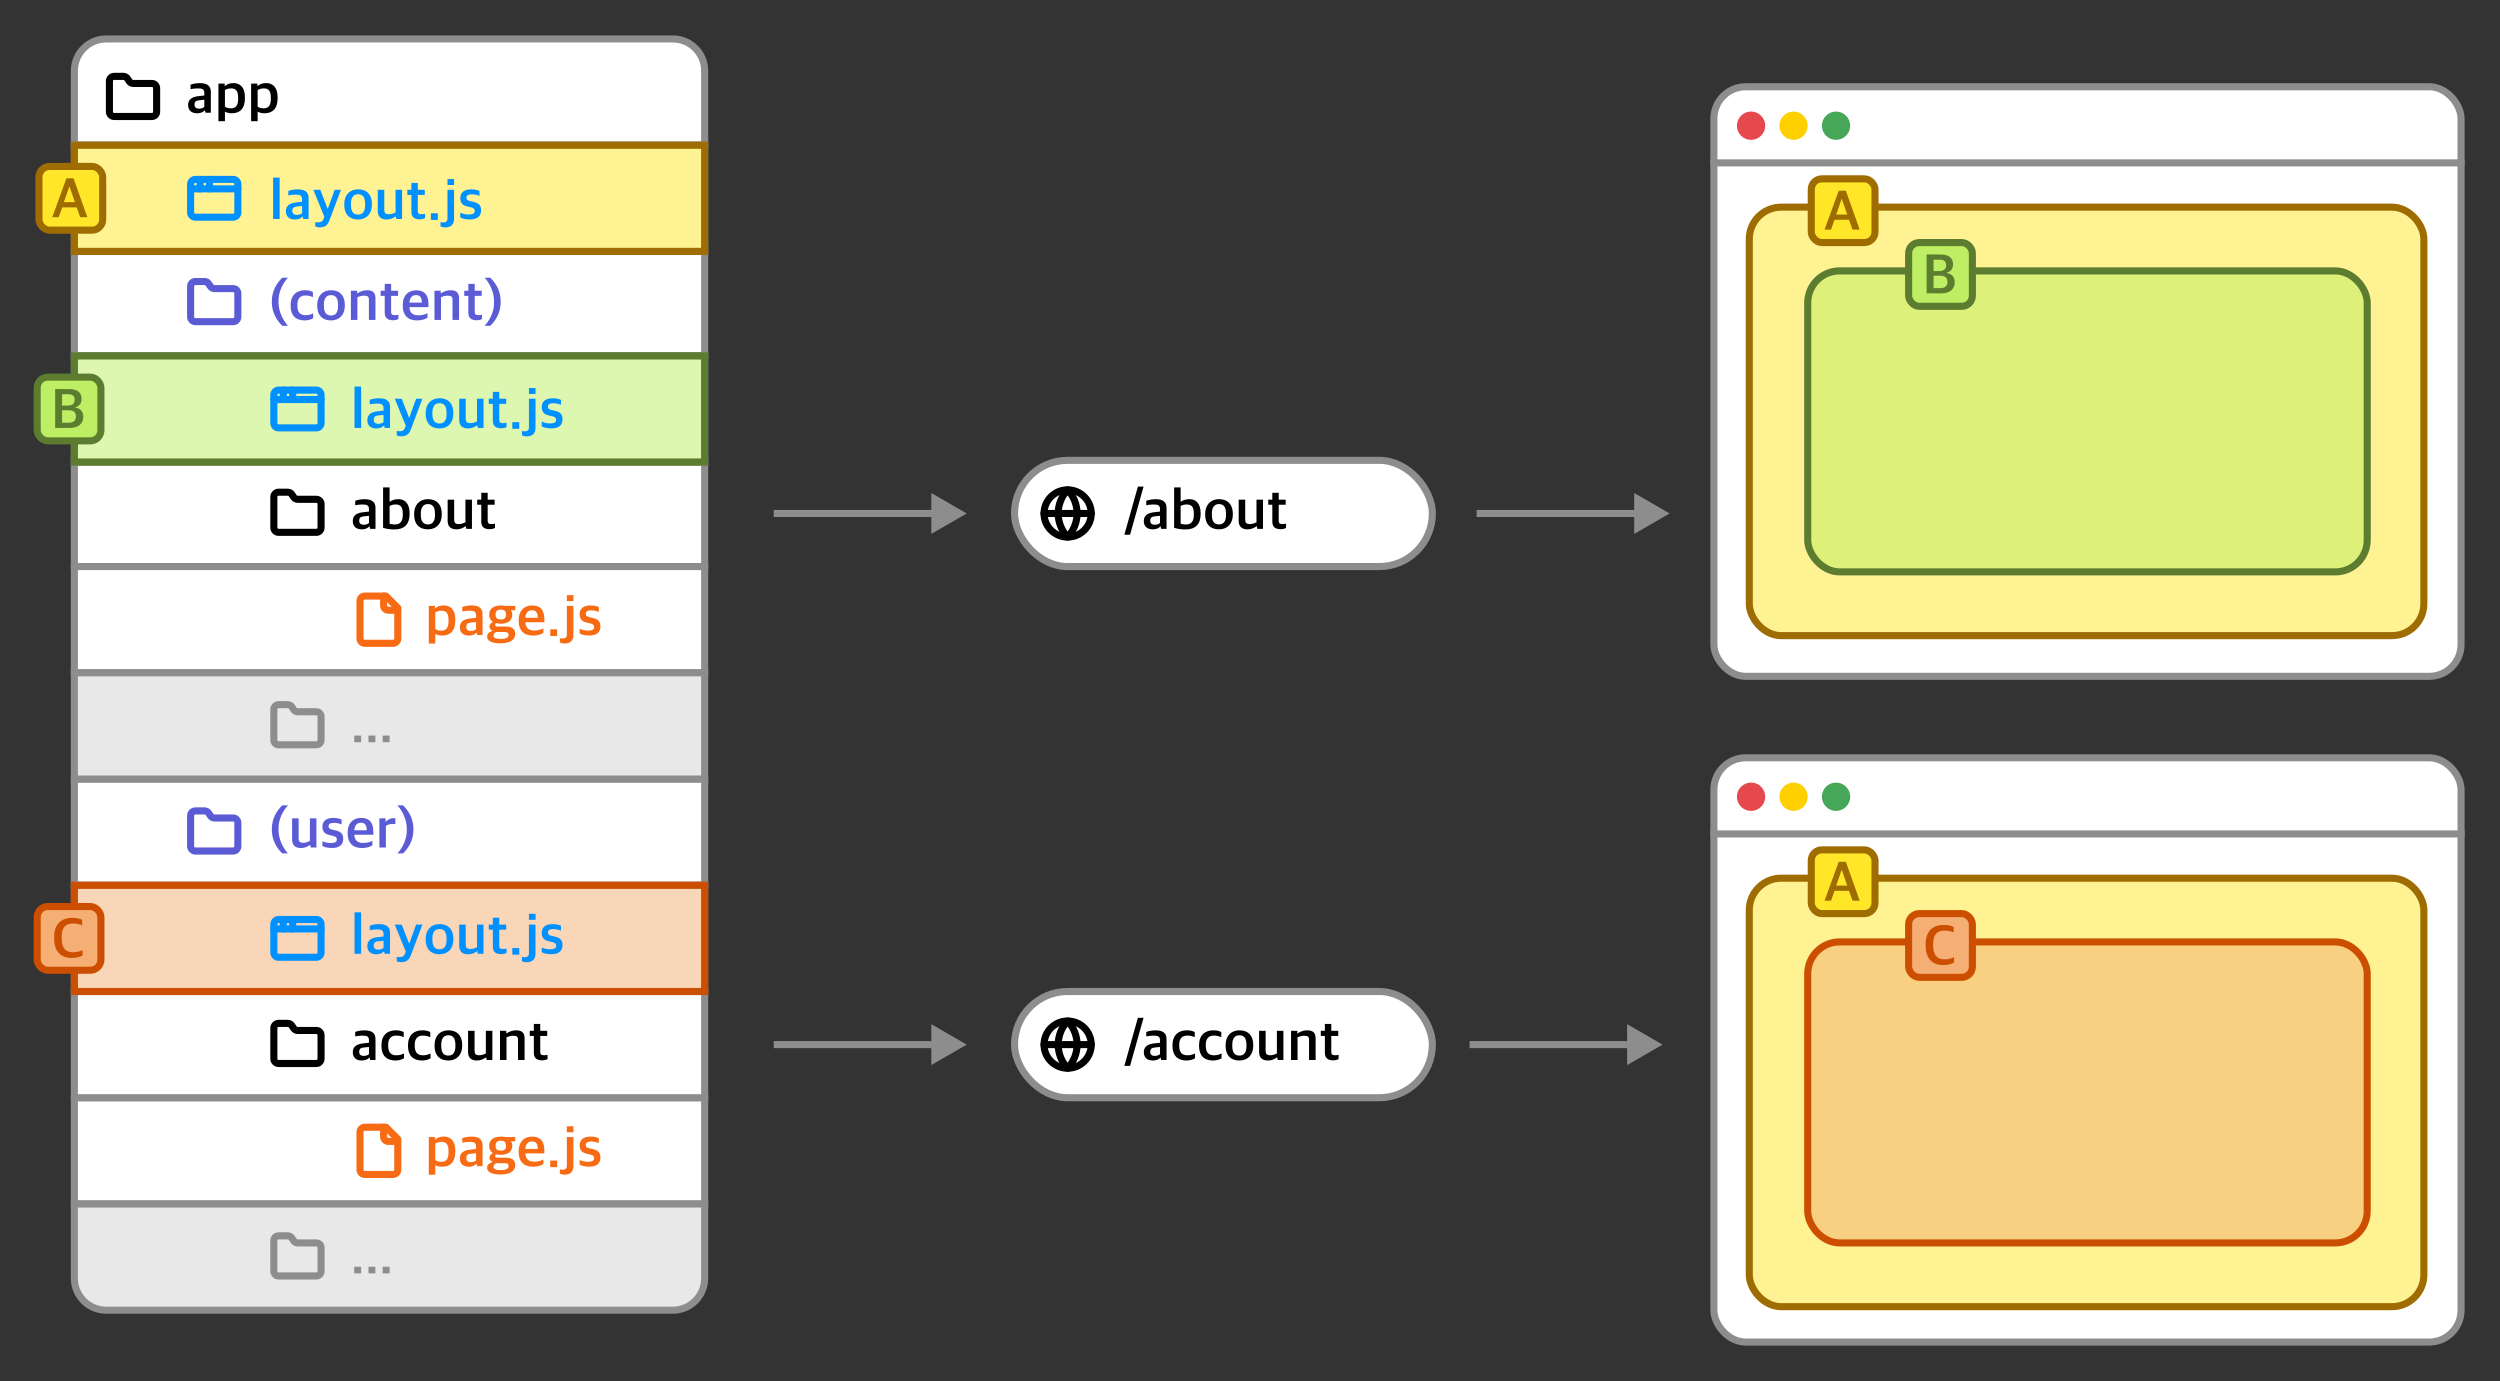 <svg width="1412" height="780" viewBox="0 0 1412 780" fill="none" xmlns="http://www.w3.org/2000/svg">
<rect x="0" y="0" width="1412" height="780" fill="#333333" stroke="none"/>
<path d="M42 40C42 30.059 50.059 22 60 22H380C389.941 22 398 30.059 398 40V82H42V40Z" fill="white" stroke="#8D8D8D" stroke-width="4"/>
<path d="M111.304 63.976C108.328 63.976 106.248 62.472 106.248 59.304C106.248 56.264 108.264 54.856 111.528 54.376L115.4 53.928V52.68C115.4 50.44 114.408 49.928 111.624 49.928C110.024 49.928 108.616 50.152 107.624 50.376V47.848C109.16 47.24 110.92 46.952 113.064 46.952C116.872 46.952 119.08 48.424 119.08 51.848V63.688H116.04L115.752 62.344H115.56C114.76 63.272 113.448 63.976 111.304 63.976ZM112.424 61.384C113.608 61.384 114.792 60.968 115.4 60.392V56.328L112.36 56.648C110.728 56.776 109.864 57.448 109.864 59.112C109.864 60.68 110.92 61.384 112.424 61.384ZM123.364 68.456V47.208H126.916V48.616H127.044C128.036 47.624 129.732 46.92 131.812 46.92C135.236 46.92 138.34 48.904 138.34 54.952V55.368C138.34 61.544 135.364 63.976 130.884 63.976C129.06 63.976 127.844 63.496 127.044 63.048V68.456H123.364ZM130.372 61.192C132.996 61.192 134.5 59.848 134.5 55.848V55.176C134.5 51.112 133.092 49.928 130.5 49.928C128.932 49.928 127.684 50.44 127.044 50.888V60.232C127.684 60.744 128.932 61.192 130.372 61.192ZM141.832 68.456V47.208H145.384V48.616H145.512C146.504 47.624 148.2 46.92 150.28 46.92C153.704 46.92 156.808 48.904 156.808 54.952V55.368C156.808 61.544 153.832 63.976 149.352 63.976C147.528 63.976 146.312 63.496 145.512 63.048V68.456H141.832ZM148.84 61.192C151.464 61.192 152.968 59.848 152.968 55.848V55.176C152.968 51.112 151.56 49.928 148.968 49.928C147.4 49.928 146.152 50.44 145.512 50.888V60.232C146.152 60.744 147.4 61.192 148.84 61.192Z" fill="black"/>
<g clip-path="url(#clip0_67_622)">
<path d="M85.796 65.795C86.503 65.795 87.181 65.514 87.681 65.014C88.182 64.514 88.463 63.836 88.463 63.129V49.795C88.463 49.088 88.182 48.41 87.681 47.91C87.181 47.41 86.503 47.129 85.796 47.129H75.263C74.817 47.133 74.377 47.026 73.983 46.816C73.589 46.606 73.254 46.301 73.009 45.929L71.929 44.329C71.686 43.96 71.356 43.657 70.967 43.448C70.579 43.239 70.144 43.129 69.703 43.129H64.463C63.755 43.129 63.077 43.41 62.577 43.91C62.077 44.41 61.796 45.088 61.796 45.795V63.129C61.796 63.836 62.077 64.514 62.577 65.014C63.077 65.514 63.755 65.795 64.463 65.795H85.796Z" stroke="black" stroke-width="4" stroke-linecap="round" stroke-linejoin="round"/>
</g>
<rect x="42" y="141" width="356" height="60" fill="white" stroke="#8D8D8D" stroke-width="4"/>
<path d="M131.667 181.667C132.374 181.667 133.053 181.386 133.553 180.886C134.053 180.386 134.334 179.707 134.334 179V165.667C134.334 164.959 134.053 164.281 133.553 163.781C133.053 163.281 132.374 163 131.667 163H121.134C120.688 163.004 120.248 162.897 119.854 162.687C119.46 162.478 119.126 162.172 118.88 161.8L117.8 160.2C117.558 159.831 117.227 159.529 116.838 159.319C116.45 159.11 116.015 159 115.574 159H110.334C109.626 159 108.948 159.281 108.448 159.781C107.948 160.281 107.667 160.959 107.667 161.667V179C107.667 179.707 107.948 180.386 108.448 180.886C108.948 181.386 109.626 181.667 110.334 181.667H131.667Z" stroke="#5B5BD6" stroke-width="4" stroke-linecap="round" stroke-linejoin="round"/>
<path d="M159.456 184.016C156.384 181.136 153.536 176.56 153.536 170.704V170.128C153.536 164.272 156.384 159.728 159.456 156.848H162.624C159.744 160.048 157.312 164.656 157.312 169.84V170.736C157.312 175.824 159.744 180.784 162.624 184.016H159.456ZM172.026 180.976C167.162 180.976 164.154 178.256 164.154 172.816V172.304C164.154 166.608 167.61 163.92 172.186 163.92C174.362 163.92 175.674 164.336 176.73 164.912V167.792C175.354 167.248 174.362 166.896 172.41 166.896C169.658 166.896 167.962 168.624 167.962 171.92V172.656C167.962 176.432 169.53 178.032 172.666 178.032C174.682 178.032 176.058 177.392 176.89 177.008V179.696C175.834 180.368 174.298 180.976 172.026 180.976ZM186.962 180.976C181.938 180.976 179.154 177.936 179.154 172.784V172.272C179.154 166.992 182.354 163.92 186.994 163.92C191.922 163.92 194.77 166.928 194.77 172.176V172.624C194.77 177.936 191.57 180.976 186.962 180.976ZM187.026 178.192C189.49 178.192 190.93 176.496 190.93 172.944V172.144C190.93 167.856 189.17 166.704 186.93 166.704C184.402 166.704 182.93 168.464 182.93 172.016V172.784C182.93 177.04 184.722 178.192 187.026 178.192ZM198.176 180.688V164.208H201.728V165.68H201.856C203.264 164.656 205.28 163.92 207.264 163.92C210.432 163.92 212.064 165.2 212.064 168.464V180.688H208.352V169.328C208.352 167.664 207.808 166.992 205.568 166.992C204.288 166.992 202.848 167.408 201.856 167.888V180.688H198.176ZM221.964 180.88C219.116 180.88 217.292 179.728 217.292 176.624V167.088H214.988V164.208H217.292V160.336H220.908V164.208H224.844V167.088H220.908V176.112C220.908 177.488 221.42 178 223.148 178C223.788 178 224.46 177.904 225.036 177.744V180.208C224.396 180.528 223.5 180.88 221.964 180.88ZM235.627 180.976C230.155 180.976 227.467 177.872 227.467 172.656V172.208C227.467 166.672 230.827 163.952 235.019 163.952C239.883 163.952 241.995 166.672 241.995 171.92V173.456H231.243C231.467 176.88 233.227 178.096 236.363 178.096C238.475 178.096 240.011 177.616 241.451 176.88V179.44C240.331 180.176 238.411 180.976 235.627 180.976ZM234.955 166.672C233.259 166.672 231.499 167.568 231.243 170.928H238.251C238.251 167.824 237.099 166.672 234.955 166.672ZM245.395 180.688V164.208H248.947V165.68H249.075C250.483 164.656 252.499 163.92 254.483 163.92C257.651 163.92 259.283 165.2 259.283 168.464V180.688H255.571V169.328C255.571 167.664 255.027 166.992 252.787 166.992C251.507 166.992 250.067 167.408 249.075 167.888V180.688H245.395ZM269.183 180.88C266.335 180.88 264.511 179.728 264.511 176.624V167.088H262.207V164.208H264.511V160.336H268.127V164.208H272.063V167.088H268.127V176.112C268.127 177.488 268.639 178 270.367 178C271.007 178 271.679 177.904 272.255 177.744V180.208C271.615 180.528 270.719 180.88 269.183 180.88ZM273.726 184.016C276.638 180.816 279.038 176.176 279.038 171.024V170.096C279.038 165.072 276.638 160.08 273.726 156.848H276.894C279.934 159.728 282.782 164.304 282.782 170.128V170.704C282.782 176.592 279.934 181.136 276.894 184.016H273.726Z" fill="#5B5BD6"/>
<rect x="42" y="82" width="356" height="60" fill="white" stroke="#8D8D8D" stroke-width="4"/>
<rect x="42" y="82" width="356" height="60" fill="#FFE629" fill-opacity="0.5" stroke="#9E6C00" stroke-width="4"/>
<path d="M154.24 123.688V100.296H157.952V123.688H154.24ZM166.523 123.976C163.547 123.976 161.467 122.472 161.467 119.304C161.467 116.264 163.483 114.856 166.747 114.376L170.619 113.928V112.68C170.619 110.44 169.627 109.928 166.843 109.928C165.243 109.928 163.835 110.152 162.843 110.376V107.848C164.379 107.24 166.139 106.952 168.283 106.952C172.091 106.952 174.299 108.424 174.299 111.848V123.688H171.259L170.971 122.344H170.779C169.979 123.272 168.667 123.976 166.523 123.976ZM167.643 121.384C168.827 121.384 170.011 120.968 170.619 120.392V116.328L167.579 116.648C165.947 116.776 165.083 117.448 165.083 119.112C165.083 120.68 166.139 121.384 167.643 121.384ZM180.47 128.424C179.638 128.424 178.55 128.2 178.07 127.88V125.416C178.486 125.512 179.094 125.576 179.67 125.576C181.174 125.576 182.166 125.192 182.742 123.624L183.19 122.472L176.982 107.208H180.886L185.046 117.896H185.174L189.014 107.208H192.566L186.198 124.136C185.11 127.272 183.51 128.424 180.47 128.424ZM202.244 123.976C197.22 123.976 194.436 120.936 194.436 115.784V115.272C194.436 109.992 197.636 106.92 202.276 106.92C207.204 106.92 210.052 109.928 210.052 115.176V115.624C210.052 120.936 206.852 123.976 202.244 123.976ZM202.308 121.192C204.772 121.192 206.212 119.496 206.212 115.944V115.144C206.212 110.856 204.452 109.704 202.212 109.704C199.684 109.704 198.212 111.464 198.212 115.016V115.784C198.212 120.04 200.004 121.192 202.308 121.192ZM218.353 123.976C215.153 123.976 213.361 122.408 213.361 119.176V107.208H217.041V118.472C217.041 120.264 217.681 121 219.729 121C221.169 121 222.353 120.488 223.409 120.008V107.208H227.089V123.688H223.889L223.569 122.248H223.409C222.033 123.24 220.433 123.976 218.353 123.976ZM237.027 123.88C234.179 123.88 232.355 122.728 232.355 119.624V110.088H230.051V107.208H232.355V103.336H235.971V107.208H239.907V110.088H235.971V119.112C235.971 120.488 236.483 121 238.211 121C238.851 121 239.523 120.904 240.099 120.744V123.208C239.459 123.528 238.563 123.88 237.027 123.88ZM243.361 124.2V120.456H247.265V124.2H243.361ZM251.492 128.456C250.244 128.456 249.444 128.2 248.804 127.848V125.448C249.252 125.544 249.86 125.64 250.404 125.64C251.908 125.64 252.74 124.936 252.74 123.304V107.208H256.452V123.592C256.452 126.408 255.044 128.456 251.492 128.456ZM252.74 104.488V101.128H256.484V104.488H252.74ZM265.407 123.944C263.263 123.944 261.343 123.56 259.967 122.824V120.136C261.343 120.68 262.559 121.16 264.863 121.16C267.167 121.16 268.127 120.392 268.127 119.176C268.127 117.992 267.487 117.416 265.695 117.032L264.159 116.68C261.631 116.168 259.967 114.888 259.967 111.944C259.967 108.904 261.919 106.952 266.079 106.952C268.319 106.952 269.727 107.368 270.815 107.848V110.632C269.855 110.216 268.255 109.736 266.399 109.736C264.479 109.736 263.455 110.376 263.455 111.656C263.455 112.808 264.095 113.224 265.663 113.608L267.231 113.96C270.463 114.696 271.711 115.976 271.711 118.824C271.711 122.248 269.439 123.944 265.407 123.944Z" fill="#0090FF"/>
<path d="M131.667 101.333H110.334C108.861 101.333 107.667 102.527 107.667 104V120C107.667 121.473 108.861 122.667 110.334 122.667H131.667C133.14 122.667 134.334 121.473 134.334 120V104C134.334 102.527 133.14 101.333 131.667 101.333Z" stroke="#0090FF" stroke-width="4" stroke-linecap="round" stroke-linejoin="round"/>
<path d="M118.333 101.333V106.667" stroke="#0090FF" stroke-width="4" stroke-linecap="round" stroke-linejoin="round"/>
<path d="M107.667 106.667H134.334" stroke="#0090FF" stroke-width="4" stroke-linecap="round" stroke-linejoin="round"/>
<path d="M113 101.333V106.667" stroke="#0090FF" stroke-width="4" stroke-linecap="round" stroke-linejoin="round"/>
<rect x="22" y="94" width="36" height="36" rx="6" fill="#FFE629" stroke="#9E6C00" stroke-width="4"/>
<path d="M29.51 122.688L37.51 100.736H41.542L49.35 122.688H45.286L43.302 117.12H35.142L33.158 122.688H29.51ZM39.142 105.408L36.07 114.176H42.31L39.238 105.408H39.142Z" fill="#9E6C00"/>
<rect x="42" y="260" width="356" height="60" fill="white" stroke="#8D8D8D" stroke-width="4"/>
<path d="M204.304 298.976C201.328 298.976 199.248 297.472 199.248 294.304C199.248 291.264 201.264 289.856 204.528 289.376L208.4 288.928V287.68C208.4 285.44 207.408 284.928 204.624 284.928C203.024 284.928 201.616 285.152 200.624 285.376V282.848C202.16 282.24 203.92 281.952 206.064 281.952C209.872 281.952 212.08 283.424 212.08 286.848V298.688H209.04L208.752 297.344H208.56C207.76 298.272 206.448 298.976 204.304 298.976ZM205.424 296.384C206.608 296.384 207.792 295.968 208.4 295.392V291.328L205.36 291.648C203.728 291.776 202.864 292.448 202.864 294.112C202.864 295.68 203.92 296.384 205.424 296.384ZM222.796 299.04C220.588 299.04 217.9 298.688 216.364 298.08V275.296H220.044V283.328H220.204C221.42 282.528 222.892 281.92 225.068 281.92C228.14 281.92 231.34 283.808 231.34 289.888V290.272C231.34 296.096 228.364 299.04 222.796 299.04ZM223.02 296.224C225.42 296.224 227.5 295.104 227.5 290.816V290.176C227.5 286.176 226.188 284.928 223.34 284.928C221.964 284.928 220.716 285.408 220.044 285.728V295.744C220.684 295.968 221.612 296.224 223.02 296.224ZM241.712 298.976C236.688 298.976 233.904 295.936 233.904 290.784V290.272C233.904 284.992 237.104 281.92 241.744 281.92C246.672 281.92 249.52 284.928 249.52 290.176V290.624C249.52 295.936 246.32 298.976 241.712 298.976ZM241.776 296.192C244.24 296.192 245.68 294.496 245.68 290.944V290.144C245.68 285.856 243.92 284.704 241.68 284.704C239.152 284.704 237.68 286.464 237.68 290.016V290.784C237.68 295.04 239.472 296.192 241.776 296.192ZM257.822 298.976C254.622 298.976 252.83 297.408 252.83 294.176V282.208H256.51V293.472C256.51 295.264 257.15 296 259.198 296C260.638 296 261.822 295.488 262.878 295.008V282.208H266.558V298.688H263.358L263.038 297.248H262.878C261.502 298.24 259.902 298.976 257.822 298.976ZM276.496 298.88C273.648 298.88 271.824 297.728 271.824 294.624V285.088H269.52V282.208H271.824V278.336H275.44V282.208H279.376V285.088H275.44V294.112C275.44 295.488 275.952 296 277.68 296C278.32 296 278.992 295.904 279.568 295.744V298.208C278.928 298.528 278.032 298.88 276.496 298.88Z" fill="black"/>
<path d="M178.667 300.667C179.374 300.667 180.053 300.386 180.553 299.886C181.053 299.386 181.334 298.707 181.334 298V284.667C181.334 283.959 181.053 283.281 180.553 282.781C180.053 282.281 179.374 282 178.667 282H168.134C167.688 282.004 167.248 281.897 166.854 281.687C166.46 281.478 166.126 281.172 165.88 280.8L164.8 279.2C164.558 278.831 164.227 278.529 163.838 278.319C163.45 278.11 163.015 278 162.574 278H157.334C156.626 278 155.948 278.281 155.448 278.781C154.948 279.281 154.667 279.959 154.667 280.667V298C154.667 298.707 154.948 299.386 155.448 299.886C155.948 300.386 156.626 300.667 157.334 300.667H178.667Z" stroke="black" stroke-width="4" stroke-linecap="round" stroke-linejoin="round"/>
<rect x="42" y="201" width="356" height="60" fill="white" stroke="#8D8D8D" stroke-width="4"/>
<rect x="42" y="201" width="356" height="60" fill="#BDEE63" fill-opacity="0.5" stroke="#5C7C2F" stroke-width="4"/>
<path d="M200.24 241.688V218.296H203.952V241.688H200.24ZM212.523 241.976C209.547 241.976 207.467 240.472 207.467 237.304C207.467 234.264 209.483 232.856 212.747 232.376L216.619 231.928V230.68C216.619 228.44 215.627 227.928 212.843 227.928C211.243 227.928 209.835 228.152 208.843 228.376V225.848C210.379 225.24 212.139 224.952 214.283 224.952C218.091 224.952 220.299 226.424 220.299 229.848V241.688H217.259L216.971 240.344H216.779C215.979 241.272 214.667 241.976 212.523 241.976ZM213.643 239.384C214.827 239.384 216.011 238.968 216.619 238.392V234.328L213.579 234.648C211.947 234.776 211.083 235.448 211.083 237.112C211.083 238.68 212.139 239.384 213.643 239.384ZM226.47 246.424C225.638 246.424 224.55 246.2 224.07 245.88V243.416C224.486 243.512 225.094 243.576 225.67 243.576C227.174 243.576 228.166 243.192 228.742 241.624L229.19 240.472L222.982 225.208H226.886L231.046 235.896H231.174L235.014 225.208H238.566L232.198 242.136C231.11 245.272 229.51 246.424 226.47 246.424ZM248.244 241.976C243.22 241.976 240.436 238.936 240.436 233.784V233.272C240.436 227.992 243.636 224.92 248.276 224.92C253.204 224.92 256.052 227.928 256.052 233.176V233.624C256.052 238.936 252.852 241.976 248.244 241.976ZM248.308 239.192C250.772 239.192 252.212 237.496 252.212 233.944V233.144C252.212 228.856 250.452 227.704 248.212 227.704C245.684 227.704 244.212 229.464 244.212 233.016V233.784C244.212 238.04 246.004 239.192 248.308 239.192ZM264.353 241.976C261.153 241.976 259.361 240.408 259.361 237.176V225.208H263.041V236.472C263.041 238.264 263.681 239 265.729 239C267.169 239 268.353 238.488 269.409 238.008V225.208H273.089V241.688H269.889L269.569 240.248H269.409C268.033 241.24 266.433 241.976 264.353 241.976ZM283.027 241.88C280.179 241.88 278.355 240.728 278.355 237.624V228.088H276.051V225.208H278.355V221.336H281.971V225.208H285.907V228.088H281.971V237.112C281.971 238.488 282.483 239 284.211 239C284.851 239 285.523 238.904 286.099 238.744V241.208C285.459 241.528 284.563 241.88 283.027 241.88ZM289.361 242.2V238.456H293.265V242.2H289.361ZM297.492 246.456C296.244 246.456 295.444 246.2 294.804 245.848V243.448C295.252 243.544 295.86 243.64 296.404 243.64C297.908 243.64 298.74 242.936 298.74 241.304V225.208H302.452V241.592C302.452 244.408 301.044 246.456 297.492 246.456ZM298.74 222.488V219.128H302.484V222.488H298.74ZM311.407 241.944C309.263 241.944 307.343 241.56 305.967 240.824V238.136C307.343 238.68 308.559 239.16 310.863 239.16C313.167 239.16 314.127 238.392 314.127 237.176C314.127 235.992 313.487 235.416 311.695 235.032L310.159 234.68C307.631 234.168 305.967 232.888 305.967 229.944C305.967 226.904 307.919 224.952 312.079 224.952C314.319 224.952 315.727 225.368 316.815 225.848V228.632C315.855 228.216 314.255 227.736 312.399 227.736C310.479 227.736 309.455 228.376 309.455 229.656C309.455 230.808 310.095 231.224 311.663 231.608L313.231 231.96C316.463 232.696 317.711 233.976 317.711 236.824C317.711 240.248 315.439 241.944 311.407 241.944Z" fill="#0090FF"/>
<path d="M178.667 220.333H157.334C155.861 220.333 154.667 221.527 154.667 223V239C154.667 240.473 155.861 241.667 157.334 241.667H178.667C180.14 241.667 181.334 240.473 181.334 239V223C181.334 221.527 180.14 220.333 178.667 220.333Z" stroke="#0090FF" stroke-width="4" stroke-linecap="round" stroke-linejoin="round"/>
<path d="M165.333 220.333V225.667" stroke="#0090FF" stroke-width="4" stroke-linecap="round" stroke-linejoin="round"/>
<path d="M154.667 225.667H181.334" stroke="#0090FF" stroke-width="4" stroke-linecap="round" stroke-linejoin="round"/>
<path d="M160 220.333V225.667" stroke="#0090FF" stroke-width="4" stroke-linecap="round" stroke-linejoin="round"/>
<rect x="21" y="213" width="36" height="36" rx="6" fill="#BDEE63" stroke="#5C7C2F" stroke-width="4"/>
<path d="M31.154 241.688V219.736H38.834C43.891 219.736 46.066 221.784 46.066 225.272C46.066 227.576 45.106 229.24 42.483 230.072V230.168C45.234 230.68 47.026 232.216 47.026 235.416C47.026 239.064 44.562 241.688 39.379 241.688H31.154ZM35.059 238.744H38.834C41.49 238.744 42.898 237.592 42.898 235.192C42.898 232.664 41.395 231.704 38.611 231.704H35.059V238.744ZM35.059 229.08H38.13C40.434 229.08 42.163 228.312 42.163 225.816C42.163 223.448 40.819 222.648 38.291 222.648H35.059V229.08Z" fill="#5C7C2F"/>
<rect x="573" y="260" width="236" height="60" rx="30" fill="white" stroke="#8D8D8D" stroke-width="4"/>
<g clip-path="url(#clip1_67_622)">
<path d="M603 303.333C610.364 303.333 616.334 297.364 616.334 290C616.334 282.636 610.364 276.667 603 276.667C595.637 276.667 589.667 282.636 589.667 290C589.667 297.364 595.637 303.333 603 303.333Z" stroke="black" stroke-width="4" stroke-linecap="round" stroke-linejoin="round"/>
<path d="M603 276.667C599.577 280.262 597.667 285.036 597.667 290C597.667 294.964 599.577 299.738 603 303.333C606.424 299.738 608.334 294.964 608.334 290C608.334 285.036 606.424 280.262 603 276.667Z" stroke="black" stroke-width="4" stroke-linecap="round" stroke-linejoin="round"/>
<path d="M589.667 290H616.334" stroke="black" stroke-width="4" stroke-linecap="round" stroke-linejoin="round"/>
</g>
<path d="M635.032 302.016L642.68 274.848H645.88L638.264 302.016H635.032ZM651.085 298.976C648.109 298.976 646.029 297.472 646.029 294.304C646.029 291.264 648.045 289.856 651.309 289.376L655.181 288.928V287.68C655.181 285.44 654.189 284.928 651.405 284.928C649.805 284.928 648.397 285.152 647.405 285.376V282.848C648.941 282.24 650.701 281.952 652.845 281.952C656.653 281.952 658.861 283.424 658.861 286.848V298.688H655.821L655.533 297.344H655.341C654.541 298.272 653.229 298.976 651.085 298.976ZM652.205 296.384C653.389 296.384 654.573 295.968 655.181 295.392V291.328L652.141 291.648C650.509 291.776 649.645 292.448 649.645 294.112C649.645 295.68 650.701 296.384 652.205 296.384ZM669.577 299.04C667.369 299.04 664.681 298.688 663.145 298.08V275.296H666.825V283.328H666.985C668.201 282.528 669.673 281.92 671.849 281.92C674.921 281.92 678.121 283.808 678.121 289.888V290.272C678.121 296.096 675.145 299.04 669.577 299.04ZM669.801 296.224C672.201 296.224 674.281 295.104 674.281 290.816V290.176C674.281 286.176 672.969 284.928 670.121 284.928C668.745 284.928 667.497 285.408 666.825 285.728V295.744C667.465 295.968 668.393 296.224 669.801 296.224ZM688.494 298.976C683.47 298.976 680.686 295.936 680.686 290.784V290.272C680.686 284.992 683.886 281.92 688.526 281.92C693.454 281.92 696.302 284.928 696.302 290.176V290.624C696.302 295.936 693.102 298.976 688.494 298.976ZM688.558 296.192C691.022 296.192 692.462 294.496 692.462 290.944V290.144C692.462 285.856 690.702 284.704 688.462 284.704C685.934 284.704 684.462 286.464 684.462 290.016V290.784C684.462 295.04 686.254 296.192 688.558 296.192ZM704.603 298.976C701.403 298.976 699.611 297.408 699.611 294.176V282.208H703.291V293.472C703.291 295.264 703.931 296 705.979 296C707.419 296 708.603 295.488 709.659 295.008V282.208H713.339V298.688H710.139L709.819 297.248H709.659C708.283 298.24 706.683 298.976 704.603 298.976ZM723.277 298.88C720.429 298.88 718.605 297.728 718.605 294.624V285.088H716.301V282.208H718.605V278.336H722.221V282.208H726.157V285.088H722.221V294.112C722.221 295.488 722.733 296 724.461 296C725.101 296 725.773 295.904 726.349 295.744V298.208C725.709 298.528 724.813 298.88 723.277 298.88Z" fill="black"/>
<rect x="573" y="560" width="236" height="60" rx="30" fill="white" stroke="#8D8D8D" stroke-width="4"/>
<g clip-path="url(#clip2_67_622)">
<path d="M603 603.333C610.364 603.333 616.334 597.364 616.334 590C616.334 582.636 610.364 576.667 603 576.667C595.637 576.667 589.667 582.636 589.667 590C589.667 597.364 595.637 603.333 603 603.333Z" stroke="black" stroke-width="4" stroke-linecap="round" stroke-linejoin="round"/>
<path d="M603 576.667C599.577 580.262 597.667 585.036 597.667 590C597.667 594.964 599.577 599.738 603 603.333C606.424 599.738 608.334 594.964 608.334 590C608.334 585.036 606.424 580.262 603 576.667Z" stroke="black" stroke-width="4" stroke-linecap="round" stroke-linejoin="round"/>
<path d="M589.667 590H616.334" stroke="black" stroke-width="4" stroke-linecap="round" stroke-linejoin="round"/>
</g>
<path d="M635.032 602.016L642.68 574.848H645.88L638.264 602.016H635.032ZM651.085 598.976C648.109 598.976 646.029 597.472 646.029 594.304C646.029 591.264 648.045 589.856 651.309 589.376L655.181 588.928V587.68C655.181 585.44 654.189 584.928 651.405 584.928C649.805 584.928 648.397 585.152 647.405 585.376V582.848C648.941 582.24 650.701 581.952 652.845 581.952C656.653 581.952 658.861 583.424 658.861 586.848V598.688H655.821L655.533 597.344H655.341C654.541 598.272 653.229 598.976 651.085 598.976ZM652.205 596.384C653.389 596.384 654.573 595.968 655.181 595.392V591.328L652.141 591.648C650.509 591.776 649.645 592.448 649.645 594.112C649.645 595.68 650.701 596.384 652.205 596.384ZM670.089 598.976C665.225 598.976 662.217 596.256 662.217 590.816V590.304C662.217 584.608 665.673 581.92 670.249 581.92C672.425 581.92 673.737 582.336 674.793 582.912V585.792C673.417 585.248 672.425 584.896 670.473 584.896C667.721 584.896 666.025 586.624 666.025 589.92V590.656C666.025 594.432 667.593 596.032 670.729 596.032C672.745 596.032 674.121 595.392 674.953 595.008V597.696C673.897 598.368 672.361 598.976 670.089 598.976ZM685.089 598.976C680.225 598.976 677.217 596.256 677.217 590.816V590.304C677.217 584.608 680.673 581.92 685.249 581.92C687.425 581.92 688.737 582.336 689.793 582.912V585.792C688.417 585.248 687.425 584.896 685.473 584.896C682.721 584.896 681.025 586.624 681.025 589.92V590.656C681.025 594.432 682.593 596.032 685.729 596.032C687.745 596.032 689.121 595.392 689.953 595.008V597.696C688.897 598.368 687.361 598.976 685.089 598.976ZM700.025 598.976C695.001 598.976 692.217 595.936 692.217 590.784V590.272C692.217 584.992 695.417 581.92 700.057 581.92C704.985 581.92 707.833 584.928 707.833 590.176V590.624C707.833 595.936 704.633 598.976 700.025 598.976ZM700.089 596.192C702.553 596.192 703.993 594.496 703.993 590.944V590.144C703.993 585.856 702.233 584.704 699.993 584.704C697.465 584.704 695.993 586.464 695.993 590.016V590.784C695.993 595.04 697.785 596.192 700.089 596.192ZM716.135 598.976C712.935 598.976 711.143 597.408 711.143 594.176V582.208H714.823V593.472C714.823 595.264 715.463 596 717.51 596C718.951 596 720.135 595.488 721.191 595.008V582.208H724.871V598.688H721.671L721.351 597.248H721.191C719.815 598.24 718.215 598.976 716.135 598.976ZM729.176 598.688V582.208H732.728V583.68H732.856C734.264 582.656 736.28 581.92 738.264 581.92C741.432 581.92 743.064 583.2 743.064 586.464V598.688H739.352V587.328C739.352 585.664 738.808 584.992 736.568 584.992C735.288 584.992 733.848 585.408 732.856 585.888V598.688H729.176ZM752.964 598.88C750.116 598.88 748.292 597.728 748.292 594.624V585.088H745.988V582.208H748.292V578.336H751.908V582.208H755.844V585.088H751.908V594.112C751.908 595.488 752.42 596 754.148 596C754.788 596 755.46 595.904 756.036 595.744V598.208C755.396 598.528 754.5 598.88 752.964 598.88Z" fill="black"/>
<path d="M546 290L526 278.453V301.547L546 290ZM437 292H528V288H437V292Z" fill="#8D8D8D"/>
<path d="M943 290L923 278.453V301.547L943 290ZM834 292H925V288H834V292Z" fill="#8D8D8D"/>
<path d="M546 590L526 578.453V601.547L546 590ZM437 592H528V588H437V592Z" fill="#8D8D8D"/>
<path d="M939 590L919 578.453V601.547L939 590ZM830 592H921V588H830V592Z" fill="#8D8D8D"/>
<rect x="42" y="320" width="356" height="60" fill="white" stroke="#8D8D8D" stroke-width="4"/>
<path d="M242.176 363.456V342.208H245.728V343.616H245.856C246.848 342.624 248.544 341.92 250.624 341.92C254.048 341.92 257.152 343.904 257.152 349.952V350.368C257.152 356.544 254.176 358.976 249.696 358.976C247.872 358.976 246.656 358.496 245.856 358.048V363.456H242.176ZM249.184 356.192C251.808 356.192 253.312 354.848 253.312 350.848V350.176C253.312 346.112 251.904 344.928 249.312 344.928C247.744 344.928 246.496 345.44 245.856 345.888V355.232C246.496 355.744 247.744 356.192 249.184 356.192ZM264.773 358.976C261.797 358.976 259.717 357.472 259.717 354.304C259.717 351.264 261.733 349.856 264.997 349.376L268.869 348.928V347.68C268.869 345.44 267.877 344.928 265.093 344.928C263.493 344.928 262.085 345.152 261.093 345.376V342.848C262.629 342.24 264.389 341.952 266.533 341.952C270.341 341.952 272.549 343.424 272.549 346.848V358.688H269.509L269.221 357.344H269.029C268.229 358.272 266.917 358.976 264.773 358.976ZM265.893 356.384C267.077 356.384 268.261 355.968 268.869 355.392V351.328L265.829 351.648C264.197 351.776 263.333 352.448 263.333 354.112C263.333 355.68 264.389 356.384 265.893 356.384ZM282.724 363.36C277.572 363.36 275.108 361.888 275.108 359.552C275.108 357.856 276.452 356.832 278.18 356.32V356.192C277.188 355.84 276.452 354.944 276.452 353.792C276.452 352.672 277.188 352 278.372 351.232C277.124 350.432 276.292 349.216 276.292 347.36V347.072C276.292 343.68 278.98 341.952 282.884 341.952C283.78 341.952 284.644 342.048 285.444 342.208H291.012V344.64H288.484C289.028 345.248 289.316 345.952 289.316 346.976V347.2C289.316 350.72 286.564 352.256 282.852 352.256C281.924 352.256 281.028 352.192 280.26 351.936C279.876 352.256 279.652 352.352 279.652 352.768C279.652 353.568 280.1 353.856 281.124 353.856H285.668C288.804 353.856 291.012 354.976 291.012 358.016C291.012 361.088 288.516 363.36 282.724 363.36ZM282.66 360.864C286.084 360.864 287.236 360 287.236 358.624C287.236 357.344 286.66 356.96 284.676 356.96H280.452C279.46 357.28 278.756 357.888 278.756 359.008C278.756 360.224 279.812 360.864 282.66 360.864ZM282.852 349.888C284.74 349.888 285.764 349.184 285.764 347.36V346.944C285.764 344.992 284.644 344.288 282.852 344.288C280.964 344.288 279.908 345.152 279.908 346.88V347.264C279.908 349.184 281.028 349.888 282.852 349.888ZM301.095 358.976C295.624 358.976 292.936 355.872 292.936 350.656V350.208C292.936 344.672 296.296 341.952 300.488 341.952C305.352 341.952 307.464 344.672 307.464 349.92V351.456H296.712C296.936 354.88 298.696 356.096 301.832 356.096C303.944 356.096 305.48 355.616 306.92 354.88V357.44C305.8 358.176 303.88 358.976 301.095 358.976ZM300.424 344.672C298.728 344.672 296.968 345.568 296.712 348.928H303.72C303.72 345.824 302.568 344.672 300.424 344.672ZM310.768 359.2V355.456H314.672V359.2H310.768ZM318.898 363.456C317.65 363.456 316.85 363.2 316.21 362.848V360.448C316.658 360.544 317.266 360.64 317.81 360.64C319.314 360.64 320.146 359.936 320.146 358.304V342.208H323.858V358.592C323.858 361.408 322.45 363.456 318.898 363.456ZM320.146 339.488V336.128H323.89V339.488H320.146ZM332.813 358.944C330.669 358.944 328.749 358.56 327.373 357.824V355.136C328.749 355.68 329.965 356.16 332.269 356.16C334.573 356.16 335.533 355.392 335.533 354.176C335.533 352.992 334.893 352.416 333.101 352.032L331.565 351.68C329.037 351.168 327.373 349.888 327.373 346.944C327.373 343.904 329.325 341.952 333.485 341.952C335.725 341.952 337.133 342.368 338.221 342.848V345.632C337.261 345.216 335.661 344.736 333.805 344.736C331.885 344.736 330.861 345.376 330.861 346.656C330.861 347.808 331.501 348.224 333.069 348.608L334.637 348.96C337.869 349.696 339.117 350.976 339.117 353.824C339.117 357.248 336.845 358.944 332.813 358.944Z" fill="#F76B15"/>
<path d="M218 336.667H206C205.292 336.667 204.614 336.948 204.114 337.448C203.614 337.948 203.333 338.626 203.333 339.333V360.667C203.333 361.374 203.614 362.052 204.114 362.552C204.614 363.052 205.292 363.333 206 363.333H222C222.707 363.333 223.385 363.052 223.885 362.552C224.385 362.052 224.666 361.374 224.666 360.667V343.333L218 336.667Z" stroke="#F76B15" stroke-width="4" stroke-linecap="round" stroke-linejoin="round"/>
<path d="M216.667 336.667V342C216.667 342.707 216.948 343.386 217.448 343.886C217.948 344.386 218.626 344.667 219.334 344.667H224.667" stroke="#F76B15" stroke-width="4" stroke-linecap="round" stroke-linejoin="round"/>
<rect x="42" y="620" width="356" height="60" fill="white" stroke="#8D8D8D" stroke-width="4"/>
<path d="M242.176 663.456V642.208H245.728V643.616H245.856C246.848 642.624 248.544 641.92 250.624 641.92C254.048 641.92 257.152 643.904 257.152 649.952V650.368C257.152 656.544 254.176 658.976 249.696 658.976C247.872 658.976 246.656 658.496 245.856 658.048V663.456H242.176ZM249.184 656.192C251.808 656.192 253.312 654.848 253.312 650.848V650.176C253.312 646.112 251.904 644.928 249.312 644.928C247.744 644.928 246.496 645.44 245.856 645.888V655.232C246.496 655.744 247.744 656.192 249.184 656.192ZM264.773 658.976C261.797 658.976 259.717 657.472 259.717 654.304C259.717 651.264 261.733 649.856 264.997 649.376L268.869 648.928V647.68C268.869 645.44 267.877 644.928 265.093 644.928C263.493 644.928 262.085 645.152 261.093 645.376V642.848C262.629 642.24 264.389 641.952 266.533 641.952C270.341 641.952 272.549 643.424 272.549 646.848V658.688H269.509L269.221 657.344H269.029C268.229 658.272 266.917 658.976 264.773 658.976ZM265.893 656.384C267.077 656.384 268.261 655.968 268.869 655.392V651.328L265.829 651.648C264.197 651.776 263.333 652.448 263.333 654.112C263.333 655.68 264.389 656.384 265.893 656.384ZM282.724 663.36C277.572 663.36 275.108 661.888 275.108 659.552C275.108 657.856 276.452 656.832 278.18 656.32V656.192C277.188 655.84 276.452 654.944 276.452 653.792C276.452 652.672 277.188 652 278.372 651.232C277.124 650.432 276.292 649.216 276.292 647.36V647.072C276.292 643.68 278.98 641.952 282.884 641.952C283.78 641.952 284.644 642.048 285.444 642.208H291.012V644.64H288.484C289.028 645.248 289.316 645.952 289.316 646.976V647.2C289.316 650.72 286.564 652.256 282.852 652.256C281.924 652.256 281.028 652.192 280.26 651.936C279.876 652.256 279.652 652.352 279.652 652.768C279.652 653.568 280.1 653.856 281.124 653.856H285.668C288.804 653.856 291.012 654.976 291.012 658.016C291.012 661.088 288.516 663.36 282.724 663.36ZM282.66 660.864C286.084 660.864 287.236 660 287.236 658.624C287.236 657.344 286.66 656.96 284.676 656.96H280.452C279.46 657.28 278.756 657.888 278.756 659.008C278.756 660.224 279.812 660.864 282.66 660.864ZM282.852 649.888C284.74 649.888 285.764 649.184 285.764 647.36V646.944C285.764 644.992 284.644 644.288 282.852 644.288C280.964 644.288 279.908 645.152 279.908 646.88V647.264C279.908 649.184 281.028 649.888 282.852 649.888ZM301.095 658.976C295.624 658.976 292.936 655.872 292.936 650.656V650.208C292.936 644.672 296.296 641.952 300.488 641.952C305.352 641.952 307.464 644.672 307.464 649.92V651.456H296.712C296.936 654.88 298.696 656.096 301.832 656.096C303.944 656.096 305.48 655.616 306.92 654.88V657.44C305.8 658.176 303.88 658.976 301.095 658.976ZM300.424 644.672C298.728 644.672 296.968 645.568 296.712 648.928H303.72C303.72 645.824 302.568 644.672 300.424 644.672ZM310.768 659.2V655.456H314.672V659.2H310.768ZM318.898 663.456C317.65 663.456 316.85 663.2 316.21 662.848V660.448C316.658 660.544 317.266 660.64 317.81 660.64C319.314 660.64 320.146 659.936 320.146 658.304V642.208H323.858V658.592C323.858 661.408 322.45 663.456 318.898 663.456ZM320.146 639.488V636.128H323.89V639.488H320.146ZM332.813 658.944C330.669 658.944 328.749 658.56 327.373 657.824V655.136C328.749 655.68 329.965 656.16 332.269 656.16C334.573 656.16 335.533 655.392 335.533 654.176C335.533 652.992 334.893 652.416 333.101 652.032L331.565 651.68C329.037 651.168 327.373 649.888 327.373 646.944C327.373 643.904 329.325 641.952 333.485 641.952C335.725 641.952 337.133 642.368 338.221 642.848V645.632C337.261 645.216 335.661 644.736 333.805 644.736C331.885 644.736 330.861 645.376 330.861 646.656C330.861 647.808 331.501 648.224 333.069 648.608L334.637 648.96C337.869 649.696 339.117 650.976 339.117 653.824C339.117 657.248 336.845 658.944 332.813 658.944Z" fill="#F76B15"/>
<path d="M218 636.667H206C205.292 636.667 204.614 636.948 204.114 637.448C203.614 637.948 203.333 638.626 203.333 639.333V660.667C203.333 661.374 203.614 662.052 204.114 662.552C204.614 663.052 205.292 663.333 206 663.333H222C222.707 663.333 223.385 663.052 223.885 662.552C224.385 662.052 224.666 661.374 224.666 660.667V643.333L218 636.667Z" stroke="#F76B15" stroke-width="4" stroke-linecap="round" stroke-linejoin="round"/>
<path d="M216.667 636.667V642C216.667 642.707 216.948 643.386 217.448 643.886C217.948 644.386 218.626 644.667 219.334 644.667H224.667" stroke="#F76B15" stroke-width="4" stroke-linecap="round" stroke-linejoin="round"/>
<rect x="42" y="440" width="356" height="60" fill="white" stroke="#8D8D8D" stroke-width="4"/>
<path d="M159.456 482.016C156.384 479.136 153.536 474.56 153.536 468.704V468.128C153.536 462.272 156.384 457.728 159.456 454.848H162.624C159.744 458.048 157.312 462.656 157.312 467.84V468.736C157.312 473.824 159.744 478.784 162.624 482.016H159.456ZM169.978 478.976C166.778 478.976 164.986 477.408 164.986 474.176V462.208H168.666V473.472C168.666 475.264 169.306 476 171.354 476C172.794 476 173.978 475.488 175.034 475.008V462.208H178.714V478.688H175.514L175.194 477.248H175.034C173.658 478.24 172.058 478.976 169.978 478.976ZM187.532 478.944C185.388 478.944 183.468 478.56 182.092 477.824V475.136C183.468 475.68 184.684 476.16 186.988 476.16C189.292 476.16 190.252 475.392 190.252 474.176C190.252 472.992 189.612 472.416 187.82 472.032L186.284 471.68C183.756 471.168 182.092 469.888 182.092 466.944C182.092 463.904 184.044 461.952 188.204 461.952C190.444 461.952 191.852 462.368 192.94 462.848V465.632C191.98 465.216 190.38 464.736 188.524 464.736C186.604 464.736 185.58 465.376 185.58 466.656C185.58 467.808 186.22 468.224 187.788 468.608L189.356 468.96C192.588 469.696 193.836 470.976 193.836 473.824C193.836 477.248 191.564 478.944 187.532 478.944ZM204.502 478.976C199.03 478.976 196.342 475.872 196.342 470.656V470.208C196.342 464.672 199.702 461.952 203.894 461.952C208.758 461.952 210.87 464.672 210.87 469.92V471.456H200.118C200.342 474.88 202.102 476.096 205.238 476.096C207.35 476.096 208.886 475.616 210.326 474.88V477.44C209.206 478.176 207.286 478.976 204.502 478.976ZM203.83 464.672C202.134 464.672 200.374 465.568 200.118 468.928H207.126C207.126 465.824 205.974 464.672 203.83 464.672ZM214.27 478.688V462.208H217.822V464.128H217.95C218.846 462.944 220.542 462.08 222.27 462.08C222.718 462.08 223.134 462.112 223.294 462.176V465.44C222.878 465.376 222.334 465.344 221.95 465.344C220.478 465.344 219.006 465.76 217.95 466.432V478.688H214.27ZM224.444 482.016C227.356 478.816 229.756 474.176 229.756 469.024V468.096C229.756 463.072 227.356 458.08 224.444 454.848H227.612C230.652 457.728 233.5 462.304 233.5 468.128V468.704C233.5 474.592 230.652 479.136 227.612 482.016H224.444Z" fill="#5B5BD6"/>
<path d="M131.667 480.667C132.374 480.667 133.053 480.386 133.553 479.886C134.053 479.386 134.334 478.707 134.334 478V464.667C134.334 463.959 134.053 463.281 133.553 462.781C133.053 462.281 132.374 462 131.667 462H121.134C120.688 462.004 120.248 461.897 119.854 461.687C119.46 461.478 119.126 461.172 118.88 460.8L117.8 459.2C117.558 458.831 117.227 458.529 116.838 458.319C116.45 458.11 116.015 458 115.574 458H110.334C109.626 458 108.948 458.281 108.448 458.781C107.948 459.281 107.667 459.959 107.667 460.667V478C107.667 478.707 107.948 479.386 108.448 479.886C108.948 480.386 109.626 480.667 110.334 480.667H131.667Z" stroke="#5B5BD6" stroke-width="4" stroke-linecap="round" stroke-linejoin="round"/>
<rect x="42" y="380" width="356" height="60" fill="#E8E8E8" stroke="#8D8D8D" stroke-width="4"/>
<path d="M200.08 419.2V415.456H203.984V419.2H200.08ZM208.111 419.2V415.456H212.015V419.2H208.111ZM216.143 419.2V415.456H220.047V419.2H216.143Z" fill="#8D8D8D"/>
<path d="M178.667 420.667C179.374 420.667 180.053 420.386 180.553 419.886C181.053 419.386 181.334 418.707 181.334 418V404.667C181.334 403.959 181.053 403.281 180.553 402.781C180.053 402.281 179.374 402 178.667 402H168.134C167.688 402.004 167.248 401.897 166.854 401.687C166.46 401.478 166.126 401.172 165.88 400.8L164.8 399.2C164.558 398.831 164.227 398.529 163.838 398.319C163.45 398.11 163.015 398 162.574 398H157.334C156.626 398 155.948 398.281 155.448 398.781C154.948 399.281 154.667 399.959 154.667 400.667V418C154.667 418.707 154.948 419.386 155.448 419.886C155.948 420.386 156.626 420.667 157.334 420.667H178.667Z" stroke="#8D8D8D" stroke-width="4" stroke-linecap="round" stroke-linejoin="round"/>
<path d="M42 680H398V722C398 731.941 389.941 740 380 740H60C50.059 740 42 731.941 42 722V680Z" fill="#E8E8E8" stroke="#8D8D8D" stroke-width="4"/>
<path d="M200.08 719.2V715.456H203.984V719.2H200.08ZM208.111 719.2V715.456H212.015V719.2H208.111ZM216.143 719.2V715.456H220.047V719.2H216.143Z" fill="#8D8D8D"/>
<path d="M178.667 720.667C179.374 720.667 180.053 720.386 180.553 719.886C181.053 719.386 181.334 718.707 181.334 718V704.667C181.334 703.959 181.053 703.281 180.553 702.781C180.053 702.281 179.374 702 178.667 702H168.134C167.688 702.004 167.248 701.897 166.854 701.687C166.46 701.478 166.126 701.172 165.88 700.8L164.8 699.2C164.558 698.831 164.227 698.529 163.838 698.319C163.45 698.11 163.015 698 162.574 698H157.334C156.626 698 155.948 698.281 155.448 698.781C154.948 699.281 154.667 699.959 154.667 700.667V718C154.667 718.707 154.948 719.386 155.448 719.886C155.948 720.386 156.626 720.667 157.334 720.667H178.667Z" stroke="#8D8D8D" stroke-width="4" stroke-linecap="round" stroke-linejoin="round"/>
<rect x="42" y="560" width="356" height="60" fill="white" stroke="#8D8D8D" stroke-width="4"/>
<path d="M204.304 598.976C201.328 598.976 199.248 597.472 199.248 594.304C199.248 591.264 201.264 589.856 204.528 589.376L208.4 588.928V587.68C208.4 585.44 207.408 584.928 204.624 584.928C203.024 584.928 201.616 585.152 200.624 585.376V582.848C202.16 582.24 203.92 581.952 206.064 581.952C209.872 581.952 212.08 583.424 212.08 586.848V598.688H209.04L208.752 597.344H208.56C207.76 598.272 206.448 598.976 204.304 598.976ZM205.424 596.384C206.608 596.384 207.792 595.968 208.4 595.392V591.328L205.36 591.648C203.728 591.776 202.864 592.448 202.864 594.112C202.864 595.68 203.92 596.384 205.424 596.384ZM223.308 598.976C218.444 598.976 215.436 596.256 215.436 590.816V590.304C215.436 584.608 218.891 581.92 223.468 581.92C225.644 581.92 226.956 582.336 228.012 582.912V585.792C226.636 585.248 225.644 584.896 223.692 584.896C220.94 584.896 219.244 586.624 219.244 589.92V590.656C219.244 594.432 220.812 596.032 223.948 596.032C225.964 596.032 227.34 595.392 228.172 595.008V597.696C227.116 598.368 225.58 598.976 223.308 598.976ZM238.308 598.976C233.444 598.976 230.436 596.256 230.436 590.816V590.304C230.436 584.608 233.891 581.92 238.468 581.92C240.644 581.92 241.956 582.336 243.012 582.912V585.792C241.636 585.248 240.644 584.896 238.692 584.896C235.94 584.896 234.244 586.624 234.244 589.92V590.656C234.244 594.432 235.812 596.032 238.948 596.032C240.964 596.032 242.34 595.392 243.172 595.008V597.696C242.116 598.368 240.58 598.976 238.308 598.976ZM253.244 598.976C248.22 598.976 245.436 595.936 245.436 590.784V590.272C245.436 584.992 248.636 581.92 253.276 581.92C258.204 581.92 261.052 584.928 261.052 590.176V590.624C261.052 595.936 257.852 598.976 253.244 598.976ZM253.308 596.192C255.772 596.192 257.212 594.496 257.212 590.944V590.144C257.212 585.856 255.452 584.704 253.212 584.704C250.684 584.704 249.212 586.464 249.212 590.016V590.784C249.212 595.04 251.004 596.192 253.308 596.192ZM269.353 598.976C266.153 598.976 264.361 597.408 264.361 594.176V582.208H268.041V593.472C268.041 595.264 268.681 596 270.729 596C272.169 596 273.353 595.488 274.409 595.008V582.208H278.089V598.688H274.889L274.569 597.248H274.409C273.033 598.24 271.433 598.976 269.353 598.976ZM282.395 598.688V582.208H285.947V583.68H286.075C287.483 582.656 289.499 581.92 291.483 581.92C294.651 581.92 296.283 583.2 296.283 586.464V598.688H292.571V587.328C292.571 585.664 292.027 584.992 289.787 584.992C288.507 584.992 287.067 585.408 286.075 585.888V598.688H282.395ZM306.183 598.88C303.335 598.88 301.511 597.728 301.511 594.624V585.088H299.207V582.208H301.511V578.336H305.127V582.208H309.063V585.088H305.127V594.112C305.127 595.488 305.639 596 307.367 596C308.007 596 308.679 595.904 309.255 595.744V598.208C308.615 598.528 307.719 598.88 306.183 598.88Z" fill="black"/>
<path d="M178.667 600.667C179.374 600.667 180.053 600.386 180.553 599.886C181.053 599.386 181.334 598.707 181.334 598V584.667C181.334 583.959 181.053 583.281 180.553 582.781C180.053 582.281 179.374 582 178.667 582H168.134C167.688 582.004 167.248 581.897 166.854 581.687C166.46 581.478 166.126 581.172 165.88 580.8L164.8 579.2C164.558 578.831 164.227 578.529 163.838 578.319C163.45 578.11 163.015 578 162.574 578H157.334C156.626 578 155.948 578.281 155.448 578.781C154.948 579.281 154.667 579.959 154.667 580.667V598C154.667 598.707 154.948 599.386 155.448 599.886C155.948 600.386 156.626 600.667 157.334 600.667H178.667Z" stroke="black" stroke-width="4" stroke-linecap="round" stroke-linejoin="round"/>
<rect x="968" y="49" width="422" height="333" rx="18" fill="white" stroke="#8D8D8D" stroke-width="4"/>
<rect x="988" y="117" width="381" height="242" rx="18" fill="#FFE629" fill-opacity="0.5" stroke="#9E6C00" stroke-width="4"/>
<rect x="1021" y="153" width="316" height="170" rx="18" fill="#BDEE63" fill-opacity="0.5" stroke="#5C7C2F" stroke-width="4"/>
<line x1="966" y1="92" x2="1392" y2="92" stroke="#8D8D8D" stroke-width="4"/>
<circle cx="989" cy="71" r="8" fill="#E5484D"/>
<circle cx="1013" cy="71" r="8" fill="#FFD000"/>
<circle cx="1037" cy="71" r="8" fill="#46A758"/>
<rect x="968" y="428" width="422" height="330" rx="18" fill="white" stroke="#8D8D8D" stroke-width="4"/>
<rect x="988" y="496" width="381" height="242" rx="18" fill="#FFE629" fill-opacity="0.5" stroke="#9E6C00" stroke-width="4"/>
<rect x="1021" y="532" width="316" height="170" rx="18" fill="#F5AE73" fill-opacity="0.5" stroke="#CC4E00" stroke-width="4"/>
<line x1="966" y1="471" x2="1392" y2="471" stroke="#8D8D8D" stroke-width="4"/>
<circle cx="989" cy="450" r="8" fill="#E5484D"/>
<circle cx="1013" cy="450" r="8" fill="#FFD000"/>
<circle cx="1037" cy="450" r="8" fill="#46A758"/>
<rect x="1078" y="137" width="36" height="36" rx="6" fill="#BDEE63" stroke="#5C7C2F" stroke-width="4"/>
<path d="M1088.15 165.688V143.736H1095.83C1100.89 143.736 1103.07 145.784 1103.07 149.272C1103.07 151.576 1102.11 153.24 1099.48 154.072V154.168C1102.23 154.68 1104.03 156.216 1104.03 159.416C1104.03 163.064 1101.56 165.688 1096.38 165.688H1088.15ZM1092.06 162.744H1095.83C1098.49 162.744 1099.9 161.592 1099.9 159.192C1099.9 156.664 1098.39 155.704 1095.61 155.704H1092.06V162.744ZM1092.06 153.08H1095.13C1097.43 153.08 1099.16 152.312 1099.16 149.816C1099.16 147.448 1097.82 146.648 1095.29 146.648H1092.06V153.08Z" fill="#5C7C2F"/>
<rect x="42" y="500" width="356" height="60" fill="white" stroke="#8D8D8D" stroke-width="4"/>
<rect x="42" y="500" width="356" height="60" fill="#F5AE73" fill-opacity="0.5" stroke="#CC4E00" stroke-width="4"/>
<path d="M178.667 519.333H157.334C155.861 519.333 154.667 520.527 154.667 522V538C154.667 539.473 155.861 540.667 157.334 540.667H178.667C180.14 540.667 181.334 539.473 181.334 538V522C181.334 520.527 180.14 519.333 178.667 519.333Z" stroke="#0090FF" stroke-width="4" stroke-linecap="round" stroke-linejoin="round"/>
<path d="M165.333 519.333V524.667" stroke="#0090FF" stroke-width="4" stroke-linecap="round" stroke-linejoin="round"/>
<path d="M154.667 524.667H181.334" stroke="#0090FF" stroke-width="4" stroke-linecap="round" stroke-linejoin="round"/>
<path d="M160 519.333V524.667" stroke="#0090FF" stroke-width="4" stroke-linecap="round" stroke-linejoin="round"/>
<path d="M200.24 538.688V515.296H203.952V538.688H200.24ZM212.523 538.976C209.547 538.976 207.467 537.472 207.467 534.304C207.467 531.264 209.483 529.856 212.747 529.376L216.619 528.928V527.68C216.619 525.44 215.627 524.928 212.843 524.928C211.243 524.928 209.835 525.152 208.843 525.376V522.848C210.379 522.24 212.139 521.952 214.283 521.952C218.091 521.952 220.299 523.424 220.299 526.848V538.688H217.259L216.971 537.344H216.779C215.979 538.272 214.667 538.976 212.523 538.976ZM213.643 536.384C214.827 536.384 216.011 535.968 216.619 535.392V531.328L213.579 531.648C211.947 531.776 211.083 532.448 211.083 534.112C211.083 535.68 212.139 536.384 213.643 536.384ZM226.47 543.424C225.638 543.424 224.55 543.2 224.07 542.88V540.416C224.486 540.512 225.094 540.576 225.67 540.576C227.174 540.576 228.166 540.192 228.742 538.624L229.19 537.472L222.982 522.208H226.886L231.046 532.896H231.174L235.014 522.208H238.566L232.198 539.136C231.11 542.272 229.51 543.424 226.47 543.424ZM248.244 538.976C243.22 538.976 240.436 535.936 240.436 530.784V530.272C240.436 524.992 243.636 521.92 248.276 521.92C253.204 521.92 256.052 524.928 256.052 530.176V530.624C256.052 535.936 252.852 538.976 248.244 538.976ZM248.308 536.192C250.772 536.192 252.212 534.496 252.212 530.944V530.144C252.212 525.856 250.452 524.704 248.212 524.704C245.684 524.704 244.212 526.464 244.212 530.016V530.784C244.212 535.04 246.004 536.192 248.308 536.192ZM264.353 538.976C261.153 538.976 259.361 537.408 259.361 534.176V522.208H263.041V533.472C263.041 535.264 263.681 536 265.729 536C267.169 536 268.353 535.488 269.409 535.008V522.208H273.089V538.688H269.889L269.569 537.248H269.409C268.033 538.24 266.433 538.976 264.353 538.976ZM283.027 538.88C280.179 538.88 278.355 537.728 278.355 534.624V525.088H276.051V522.208H278.355V518.336H281.971V522.208H285.907V525.088H281.971V534.112C281.971 535.488 282.483 536 284.211 536C284.851 536 285.523 535.904 286.099 535.744V538.208C285.459 538.528 284.563 538.88 283.027 538.88ZM289.361 539.2V535.456H293.265V539.2H289.361ZM297.492 543.456C296.244 543.456 295.444 543.2 294.804 542.848V540.448C295.252 540.544 295.86 540.64 296.404 540.64C297.908 540.64 298.74 539.936 298.74 538.304V522.208H302.452V538.592C302.452 541.408 301.044 543.456 297.492 543.456ZM298.74 519.488V516.128H302.484V519.488H298.74ZM311.407 538.944C309.263 538.944 307.343 538.56 305.967 537.824V535.136C307.343 535.68 308.559 536.16 310.863 536.16C313.167 536.16 314.127 535.392 314.127 534.176C314.127 532.992 313.487 532.416 311.695 532.032L310.159 531.68C307.631 531.168 305.967 529.888 305.967 526.944C305.967 523.904 307.919 521.952 312.079 521.952C314.319 521.952 315.727 522.368 316.815 522.848V525.632C315.855 525.216 314.255 524.736 312.399 524.736C310.479 524.736 309.455 525.376 309.455 526.656C309.455 527.808 310.095 528.224 311.663 528.608L313.231 528.96C316.463 529.696 317.711 530.976 317.711 533.824C317.711 537.248 315.439 538.944 311.407 538.944Z" fill="#0090FF"/>
<rect x="21" y="512" width="36" height="36" rx="6" fill="#F5AE73" stroke="#CC4E00" stroke-width="4"/>
<path d="M40.485 541.04C34.373 541.04 30.597 537.456 30.597 530.064V529.264C30.597 521.36 35.205 518.384 40.901 518.384C43.333 518.384 45.061 518.8 46.405 519.536V522.608C44.709 521.936 43.205 521.584 41.189 521.584C37.381 521.584 34.853 523.632 34.853 528.848V529.968C34.853 534.992 36.613 537.84 41.221 537.84C43.717 537.84 45.317 537.2 46.629 536.656V539.696C45.125 540.496 43.109 541.04 40.485 541.04Z" fill="#CC4E00"/>
<rect x="1078" y="516" width="36" height="36" rx="6" fill="#F5AE73" stroke="#CC4E00" stroke-width="4"/>
<path d="M1097.49 545.04C1091.37 545.04 1087.6 541.456 1087.6 534.064V533.264C1087.6 525.36 1092.21 522.384 1097.9 522.384C1100.33 522.384 1102.06 522.8 1103.41 523.536V526.608C1101.71 525.936 1100.21 525.584 1098.19 525.584C1094.38 525.584 1091.85 527.632 1091.85 532.848V533.968C1091.85 538.992 1093.61 541.84 1098.22 541.84C1100.72 541.84 1102.32 541.2 1103.63 540.656V543.696C1102.12 544.496 1100.11 545.04 1097.49 545.04Z" fill="#CC4E00"/>
<rect x="1023" y="101" width="36" height="36" rx="6" fill="#FFE629" stroke="#9E6C00" stroke-width="4"/>
<path d="M1030.51 129.688L1038.51 107.736H1042.54L1050.35 129.688H1046.29L1044.3 124.12H1036.14L1034.16 129.688H1030.51ZM1040.14 112.408L1037.07 121.176H1043.31L1040.24 112.408H1040.14Z" fill="#9E6C00"/>
<rect x="1023" y="480" width="36" height="36" rx="6" fill="#FFE629" stroke="#9E6C00" stroke-width="4"/>
<path d="M1030.51 508.688L1038.51 486.736H1042.54L1050.35 508.688H1046.29L1044.3 503.12H1036.14L1034.16 508.688H1030.51ZM1040.14 491.408L1037.07 500.176H1043.31L1040.24 491.408H1040.14Z" fill="#9E6C00"/>
<defs>
<clipPath id="clip0_67_622">
<rect width="32" height="32" fill="white" transform="translate(59.129 39.129)"/>
</clipPath>
<clipPath id="clip1_67_622">
<rect width="32" height="32" fill="white" transform="translate(587 274)"/>
</clipPath>
<clipPath id="clip2_67_622">
<rect width="32" height="32" fill="white" transform="translate(587 574)"/>
</clipPath>
</defs>
</svg>
